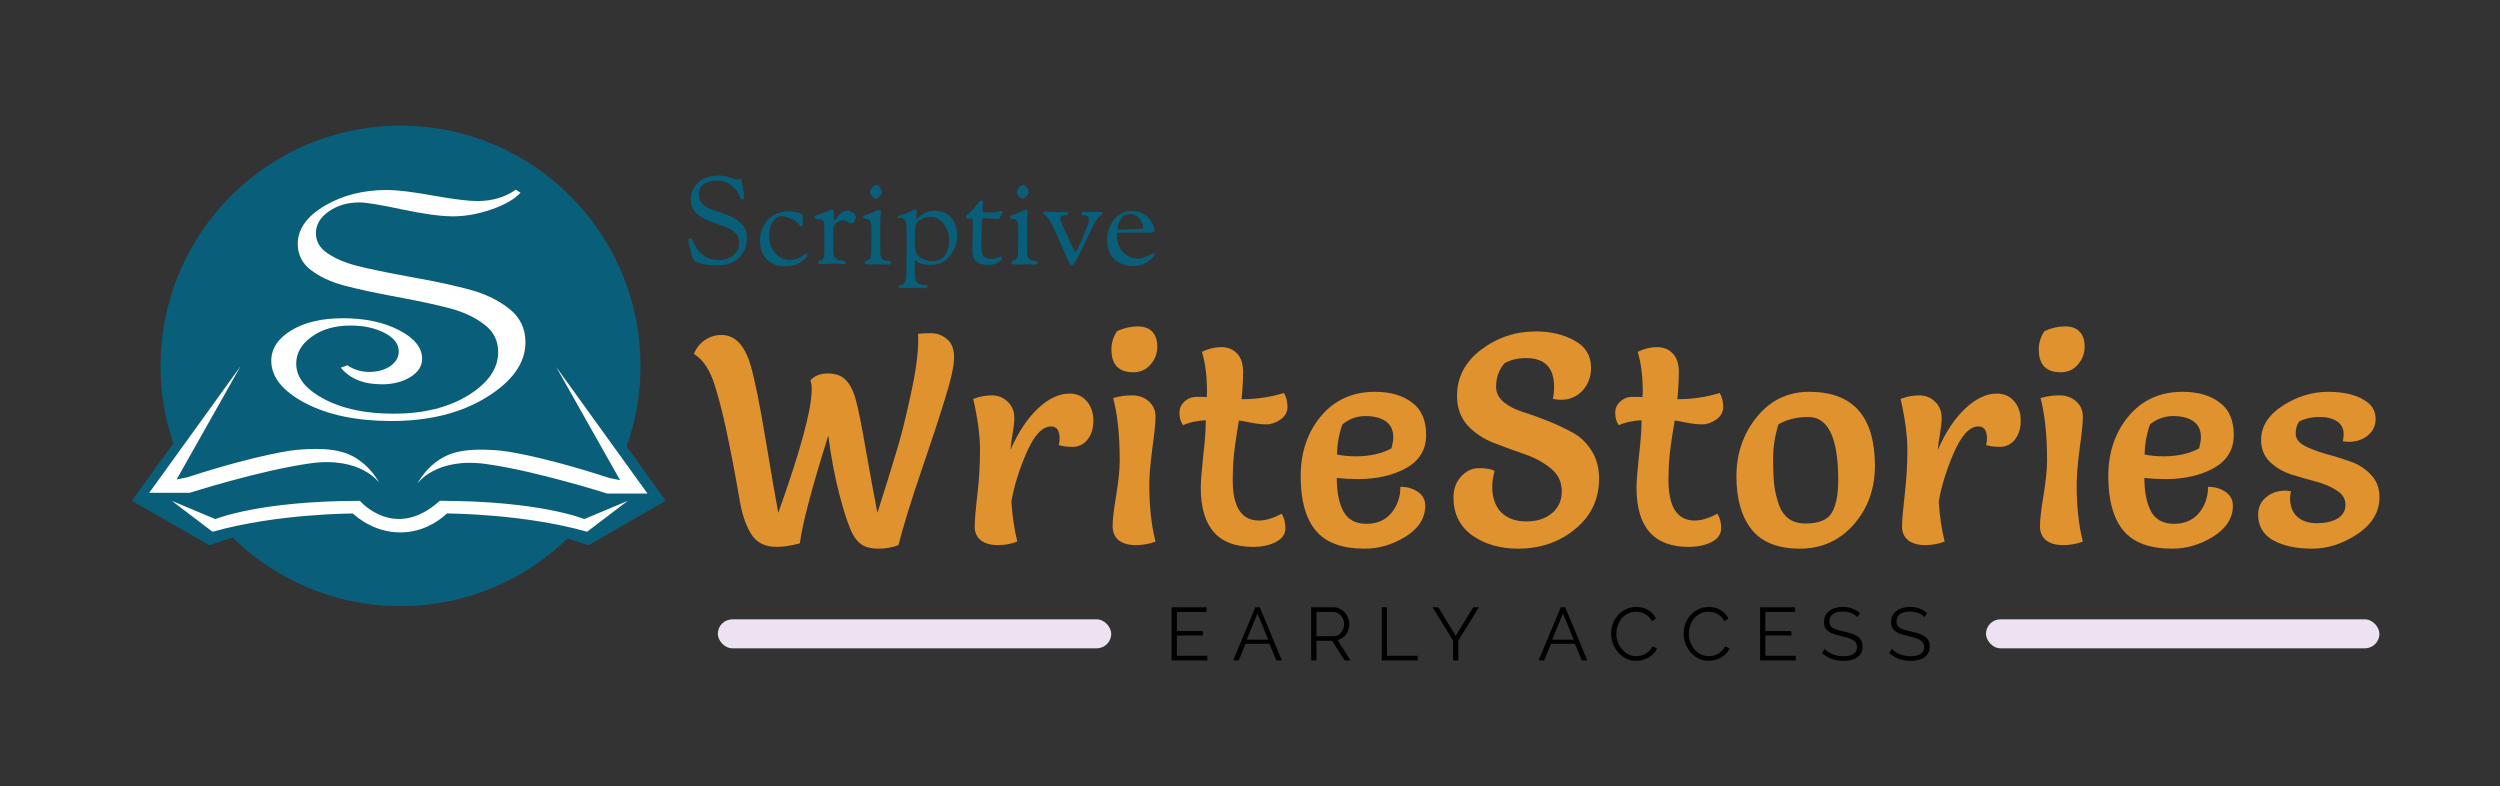 <svg width="4747" height="1493" viewBox="0 0 4747 1493" fill="none" xmlns="http://www.w3.org/2000/svg">
<rect x="0" y="0" width="4747" height="1493" fill="#333333" stroke="none"/>
<path d="M4350.13 932.779C4349 938.024 4348.44 942.332 4348.44 945.704C4348.44 961.064 4352.94 972.865 4361.93 981.107C4371.3 989.349 4383.66 993.47 4399.02 993.47C4414.75 993.47 4427.68 990.66 4437.79 985.041C4448.28 979.046 4453.53 970.243 4453.53 958.629C4453.53 947.015 4447.91 937.837 4436.67 931.094C4425.8 923.976 4412.5 918.356 4396.77 914.235C4381.41 910.114 4365.86 905.619 4350.13 900.748C4334.39 895.503 4320.91 887.449 4309.67 876.585C4298.8 865.72 4293.37 852.046 4293.37 835.562C4293.37 809.713 4307.05 787.984 4334.39 770.376C4361.74 752.769 4390.4 743.965 4420.37 743.965C4453.34 743.965 4478.44 750.708 4495.67 764.195C4505.79 772.062 4510.85 782.552 4510.85 795.664C4510.85 808.402 4505.79 818.891 4495.67 827.133C4485.93 835 4473.94 838.934 4459.71 838.934C4456.71 838.934 4452.96 838.559 4448.47 837.81C4449.59 832.94 4450.16 828.632 4450.16 824.885C4450.16 814.021 4446.03 805.779 4437.79 800.16C4429.55 794.54 4418.31 791.73 4404.08 791.73C4390.21 791.73 4377.48 794.54 4365.86 800.16C4361.37 806.154 4359.12 813.834 4359.12 823.2C4359.12 832.565 4364.55 840.245 4375.42 846.239C4386.28 851.859 4399.39 856.916 4414.75 861.412C4430.49 865.533 4446.22 870.403 4461.96 876.023C4477.69 881.267 4490.99 889.697 4501.85 901.31C4512.72 912.549 4518.15 926.785 4518.15 944.018C4518.15 972.116 4504.1 995.53 4476 1014.26C4448.28 1032.62 4419.62 1041.8 4390.03 1041.8C4360.43 1041.8 4335.89 1036.55 4316.41 1026.06C4297.31 1015.2 4287.75 998.902 4287.75 977.173C4287.75 963.687 4292.62 952.822 4302.36 944.58C4312.48 935.964 4324.65 931.655 4338.89 931.655C4341.89 931.655 4345.63 932.03 4350.13 932.779Z" fill="#DF922D"/>
<path d="M4071.78 907.492C4071.78 934.465 4076.09 955.819 4084.7 971.554C4093.32 986.914 4107.74 994.594 4127.97 994.594C4148.2 994.594 4163.94 987.85 4175.18 974.364C4186.79 960.502 4192.6 943.831 4192.6 924.35C4205.33 924.35 4216.39 927.535 4225.75 933.903C4235.12 940.272 4239.8 949.076 4239.8 960.315C4239.8 983.542 4227.44 1003.02 4202.71 1018.76C4177.99 1034.12 4151.95 1041.8 4124.6 1041.8C4081.89 1041.8 4050.99 1030.37 4031.88 1007.52C4012.77 984.291 4003.22 950.012 4003.22 904.682C4003.22 859.351 4015.96 821.326 4041.43 790.607C4067.28 759.512 4101.56 743.965 4144.27 743.965C4173.49 743.965 4196.91 750.708 4214.51 764.195C4232.5 777.307 4241.49 797.912 4241.49 826.009C4241.49 853.732 4228.75 874.711 4203.27 888.947C4178.17 902.809 4147.45 909.74 4111.11 909.74C4098.38 909.74 4085.27 908.99 4071.78 907.492ZM4072.34 863.098C4083.58 865.346 4095.38 866.469 4107.74 866.469C4134.72 866.469 4157.38 861.412 4175.74 851.297C4177.99 842.306 4179.11 835.188 4179.11 829.943C4179.11 816.831 4174.43 806.903 4165.06 800.16C4155.7 793.416 4142.77 790.045 4126.29 790.045C4110.18 790.045 4095.57 795.289 4082.46 805.779C4075.71 825.26 4072.34 844.366 4072.34 863.098Z" fill="#DF922D"/>
<path d="M3874.6 755.765C3886.59 752.393 3898.58 750.707 3910.57 750.707C3922.93 750.707 3933.42 754.454 3942.04 761.946C3950.65 769.439 3954.96 779.179 3954.96 791.168C3954.96 802.781 3952.9 823.199 3948.78 852.42C3945.03 881.267 3943.16 903.744 3943.16 919.854C3943.16 961.812 3947.09 997.964 3954.96 1028.31C3943.35 1032.81 3930.8 1035.05 3917.31 1035.05C3903.82 1035.05 3893.15 1032.06 3885.28 1026.06C3877.41 1019.69 3873.48 1010.7 3873.48 999.088C3873.48 987.1 3875.73 967.619 3880.22 940.646C3884.72 913.672 3886.97 891.382 3886.97 873.774C3886.97 826.945 3882.84 787.609 3874.6 755.765ZM3881.91 628.765C3895.02 622.77 3907.94 619.773 3920.68 619.773C3933.42 619.773 3942.79 623.145 3948.78 629.889C3955.15 636.257 3958.33 645.81 3958.33 658.548C3958.33 671.285 3954.02 682.524 3945.41 692.265C3937.17 702.005 3926.3 706.875 3912.81 706.875C3885.09 706.875 3871.23 692.452 3871.23 663.605C3871.23 650.868 3874.79 639.254 3881.91 628.765Z" fill="#DF922D"/>
<path d="M3692.51 1028.31C3680.9 1032.81 3668.53 1035.05 3655.42 1035.05C3642.31 1035.05 3631.63 1032.06 3623.39 1026.06C3615.52 1019.69 3611.59 1011.08 3611.59 1000.21C3611.59 988.974 3613.28 968.743 3616.65 939.522C3620.02 910.301 3621.71 882.016 3621.71 854.668C3621.71 826.945 3617.4 794.54 3608.78 757.451C3620.77 752.955 3632.57 750.708 3644.18 750.708C3655.8 750.708 3665.73 754.641 3673.97 762.509C3682.58 770.376 3686.89 780.866 3686.89 793.978C3686.89 800.721 3685.77 810.836 3683.52 824.323C3681.27 837.435 3679.96 847.363 3679.59 854.106C3694.2 820.764 3711.43 794.727 3731.29 775.995C3751.52 756.889 3771.56 747.336 3791.41 747.336C3805.28 747.336 3816.33 752.206 3824.57 761.947C3832.81 771.687 3836.93 784.05 3836.93 799.035C3836.93 813.646 3833.19 825.634 3825.69 835C3818.2 843.991 3808.83 848.487 3797.6 848.487C3786.73 848.487 3777.93 847.363 3771.18 845.115C3772.31 840.619 3772.87 836.498 3772.87 832.752C3772.87 817.392 3767.44 809.712 3756.57 809.712C3740.09 809.712 3724.54 826.383 3709.93 859.726C3695.7 892.693 3686.14 923.6 3681.27 952.447C3683.15 980.544 3686.89 1005.83 3692.51 1028.31Z" fill="#DF922D"/>
<path d="M3417.35 1041.8C3376.14 1041.8 3345.8 1029.81 3326.32 1005.83C3306.84 981.482 3297.1 947.765 3297.1 904.682C3297.1 861.225 3310.02 823.574 3335.87 791.73C3361.72 759.887 3394.88 743.965 3435.34 743.965C3518.51 743.965 3560.09 790.794 3560.09 884.452C3560.09 928.284 3546.6 965.56 3519.63 996.279C3492.66 1026.62 3458.56 1041.8 3417.35 1041.8ZM3376.89 805.779C3370.15 827.508 3366.78 849.236 3366.78 870.965C3366.78 892.694 3367.53 909.552 3369.03 921.54C3370.53 933.529 3373.34 945.517 3377.46 957.505C3386.07 981.856 3402.93 994.032 3428.03 994.032C3453.51 994.032 3470.18 987.288 3478.04 973.802C3486.29 960.315 3490.41 939.523 3490.41 911.425C3490.41 831.629 3471.49 791.73 3433.65 791.73C3411.92 791.73 3393 796.413 3376.89 805.779Z" fill="#DF922D"/>
<path d="M3109.67 668.101C3121.66 662.106 3133.83 659.109 3146.2 659.109C3158.56 659.109 3168.49 663.043 3175.98 670.91C3183.85 678.778 3187.78 690.391 3187.78 705.751C3187.78 721.111 3186.85 738.531 3184.97 758.012C3213.07 758.012 3239.86 754.079 3265.33 746.211C3269.83 753.704 3272.07 762.508 3272.07 772.623C3272.07 782.363 3267.58 790.418 3258.59 796.787C3249.97 802.781 3241.17 805.778 3232.18 805.778C3223.18 805.778 3213.07 804.654 3201.83 802.406C3190.59 800.158 3183.29 798.847 3179.91 798.472C3179.54 801.844 3178.42 808.588 3176.54 818.703C3175.04 828.818 3173.73 837.622 3172.61 845.114C3169.61 865.719 3168.11 887.822 3168.11 911.424C3168.11 962.749 3184.78 988.411 3218.13 988.411C3230.49 988.411 3244.73 984.103 3260.83 975.486C3265.71 982.604 3268.14 991.783 3268.14 1003.02C3268.14 1014.26 3261.96 1023.06 3249.6 1029.43C3237.61 1035.43 3223.18 1038.42 3206.33 1038.42C3140.39 1038.42 3107.42 1000.96 3107.42 926.035C3107.42 915.17 3108.92 895.502 3111.92 867.03C3115.29 838.558 3116.98 815.518 3116.98 797.911C3098.99 799.034 3084.57 802.219 3073.71 807.464C3069.21 800.72 3066.96 793.04 3066.96 784.424C3066.96 775.433 3070.15 768.127 3076.52 762.508C3082.88 756.514 3090.75 753.517 3100.12 753.517C3109.48 753.517 3115.67 753.704 3118.66 754.079C3119.04 751.082 3119.22 747.148 3119.22 742.278C3119.22 714.18 3116.04 689.455 3109.67 668.101Z" fill="#DF922D"/>
<path d="M2948.66 757.452C2950.16 749.96 2950.91 742.28 2950.91 734.412C2950.91 698.073 2933.11 679.903 2897.52 679.903C2881.41 679.903 2867.74 683.275 2856.5 690.019C2846.01 702.381 2840.77 717.179 2840.77 734.412C2840.77 745.651 2845.64 755.392 2855.38 763.634C2865.12 771.501 2877.11 777.682 2891.34 782.178C2905.95 786.674 2921.69 792.293 2938.55 799.036C2955.4 805.78 2970.95 813.085 2985.19 820.952C2999.8 828.445 3011.97 839.871 3021.71 855.231C3031.45 870.217 3036.32 888.012 3036.32 908.616C3036.32 947.953 3021.15 979.984 2990.81 1004.71C2960.84 1029.44 2924.68 1041.8 2882.35 1041.8C2848.26 1041.8 2819.22 1033.37 2795.25 1016.51C2771.65 999.277 2759.85 975.301 2759.85 944.581C2759.85 928.846 2764.53 915.734 2773.89 905.245C2783.63 894.38 2795.06 888.948 2808.17 888.948C2821.66 888.948 2831.59 890.634 2837.96 894.006C2834.96 905.245 2833.46 915.36 2833.46 924.351C2833.46 944.581 2839.08 960.69 2850.32 972.678C2861.93 984.292 2877.85 990.099 2898.08 990.099C2918.32 990.099 2934.61 984.854 2946.97 974.364C2959.34 963.875 2965.52 950.013 2965.52 932.78C2965.52 915.172 2958.59 900.749 2944.73 889.51C2931.24 878.271 2914.76 869.28 2895.28 862.537C2875.79 855.793 2856.31 848.675 2836.83 841.183C2817.35 833.69 2800.68 822.638 2786.82 808.028C2773.33 793.042 2766.59 774.311 2766.59 751.833C2766.59 716.617 2781.76 687.396 2812.11 664.169C2842.83 640.942 2877.48 629.328 2916.07 629.328C2944.54 629.328 2969.08 635.135 2989.68 646.749C3010.66 657.987 3021.15 675.221 3021.15 698.448C3021.15 715.306 3015.72 729.73 3004.86 741.718C2993.99 753.331 2980.32 759.138 2963.83 759.138C2959.34 759.138 2954.28 758.576 2948.66 757.452Z" fill="#DF922D"/>
<path d="M2538.25 907.492C2538.25 934.465 2542.56 955.819 2551.18 971.554C2559.79 986.914 2574.22 994.594 2594.45 994.594C2614.68 994.594 2630.41 987.85 2641.65 974.364C2653.26 960.502 2659.07 943.831 2659.07 924.35C2671.81 924.35 2682.86 927.535 2692.23 933.903C2701.59 940.272 2706.28 949.076 2706.28 960.315C2706.28 983.542 2693.91 1003.02 2669.19 1018.76C2644.46 1034.12 2618.42 1041.8 2591.08 1041.8C2548.37 1041.8 2517.46 1030.37 2498.35 1007.52C2479.25 984.291 2469.7 950.012 2469.7 904.682C2469.7 859.351 2482.43 821.326 2507.91 790.607C2533.76 759.512 2568.04 743.965 2610.74 743.965C2639.97 743.965 2663.38 750.708 2680.99 764.195C2698.97 777.307 2707.96 797.912 2707.96 826.009C2707.96 853.732 2695.22 874.711 2669.75 888.947C2644.65 902.809 2613.93 909.74 2577.59 909.74C2564.85 909.74 2551.74 908.99 2538.25 907.492ZM2538.81 863.098C2550.05 865.346 2561.85 866.469 2574.22 866.469C2601.19 866.469 2623.86 861.412 2642.21 851.297C2644.46 842.306 2645.58 835.188 2645.58 829.943C2645.58 816.831 2640.9 806.903 2631.54 800.16C2622.17 793.416 2609.25 790.045 2592.76 790.045C2576.65 790.045 2562.04 795.289 2548.93 805.779C2542.19 825.26 2538.81 844.366 2538.81 863.098Z" fill="#DF922D"/>
<path d="M2282.27 668.101C2294.26 662.106 2306.43 659.109 2318.8 659.109C2331.16 659.109 2341.09 663.043 2348.58 670.91C2356.45 678.778 2360.38 690.391 2360.38 705.751C2360.38 721.111 2359.44 738.531 2357.57 758.012C2385.67 758.012 2412.45 754.079 2437.93 746.211C2442.42 753.704 2444.67 762.508 2444.67 772.623C2444.67 782.363 2440.18 790.418 2431.18 796.787C2422.57 802.781 2413.76 805.778 2404.77 805.778C2395.78 805.778 2385.67 804.654 2374.43 802.406C2363.19 800.158 2355.88 798.847 2352.51 798.472C2352.14 801.844 2351.01 808.588 2349.14 818.703C2347.64 828.818 2346.33 837.622 2345.21 845.114C2342.21 865.719 2340.71 887.822 2340.71 911.424C2340.71 962.749 2357.38 988.411 2390.72 988.411C2403.09 988.411 2417.32 984.103 2433.43 975.486C2438.3 982.604 2440.74 991.783 2440.74 1003.02C2440.74 1014.26 2434.56 1023.06 2422.19 1029.43C2410.21 1035.43 2395.78 1038.42 2378.92 1038.42C2312.99 1038.42 2280.02 1000.96 2280.02 926.035C2280.02 915.17 2281.52 895.502 2284.52 867.03C2287.89 838.558 2289.57 815.518 2289.57 797.911C2271.59 799.034 2257.17 802.219 2246.3 807.464C2241.81 800.72 2239.56 793.04 2239.56 784.424C2239.56 775.433 2242.74 768.127 2249.11 762.508C2255.48 756.514 2263.35 753.517 2272.72 753.517C2282.08 753.517 2288.26 753.704 2291.26 754.079C2291.63 751.082 2291.82 747.148 2291.82 742.278C2291.82 714.18 2288.64 689.455 2282.27 668.101Z" fill="#DF922D"/>
<path d="M2113.75 755.765C2125.74 752.393 2137.73 750.707 2149.72 750.707C2162.08 750.707 2172.57 754.454 2181.18 761.946C2189.8 769.439 2194.11 779.179 2194.11 791.168C2194.11 802.781 2192.05 823.199 2187.93 852.42C2184.18 881.267 2182.31 903.744 2182.31 919.854C2182.31 961.812 2186.24 997.964 2194.11 1028.31C2182.5 1032.81 2169.95 1035.05 2156.46 1035.05C2142.97 1035.05 2132.29 1032.06 2124.43 1026.06C2116.56 1019.69 2112.63 1010.7 2112.63 999.088C2112.63 987.1 2114.87 967.619 2119.37 940.646C2123.87 913.672 2126.11 891.382 2126.11 873.774C2126.11 826.945 2121.99 787.609 2113.75 755.765ZM2121.06 628.765C2134.17 622.77 2147.09 619.773 2159.83 619.773C2172.57 619.773 2181.93 623.145 2187.93 629.889C2194.3 636.257 2197.48 645.81 2197.48 658.548C2197.48 671.285 2193.17 682.524 2184.56 692.265C2176.31 702.005 2165.45 706.875 2151.96 706.875C2124.24 706.875 2110.38 692.452 2110.38 663.605C2110.38 650.868 2113.94 639.254 2121.06 628.765Z" fill="#DF922D"/>
<path d="M1931.66 1028.31C1920.05 1032.81 1907.69 1035.05 1894.57 1035.05C1881.46 1035.05 1870.78 1032.06 1862.54 1026.06C1854.68 1019.69 1850.74 1011.08 1850.74 1000.21C1850.74 988.974 1852.43 968.743 1855.8 939.522C1859.17 910.301 1860.86 882.016 1860.86 854.668C1860.86 826.945 1856.55 794.54 1847.93 757.451C1859.92 752.955 1871.72 750.708 1883.33 750.708C1894.95 750.708 1904.88 754.641 1913.12 762.509C1921.73 770.376 1926.04 780.866 1926.04 793.978C1926.04 800.721 1924.92 810.836 1922.67 824.323C1920.42 837.435 1919.11 847.363 1918.74 854.106C1933.35 820.764 1950.58 794.727 1970.44 775.995C1990.67 756.889 2010.71 747.336 2030.56 747.336C2044.43 747.336 2055.48 752.206 2063.72 761.947C2071.96 771.687 2076.08 784.05 2076.08 799.035C2076.08 813.646 2072.34 825.634 2064.84 835C2057.35 843.991 2047.99 848.487 2036.75 848.487C2025.88 848.487 2017.08 847.363 2010.33 845.115C2011.46 840.619 2012.02 836.498 2012.02 832.752C2012.02 817.392 2006.59 809.712 1995.72 809.712C1979.24 809.712 1963.69 826.383 1949.08 859.726C1934.85 892.693 1925.29 923.6 1920.42 952.447C1922.3 980.544 1926.04 1005.83 1931.66 1028.31Z" fill="#DF922D"/>
<path d="M1705.94 1035.05C1694.33 1039.55 1681.78 1041.8 1668.29 1041.8C1654.81 1041.8 1644.32 1039.36 1636.82 1034.49C1629.33 1029.62 1623.15 1022.32 1618.28 1012.58C1611.16 998.34 1603.11 974.176 1594.12 940.085C1585.12 905.619 1578.01 867.968 1572.76 827.133C1541.29 927.16 1523.31 995.343 1518.81 1031.68C1502.33 1036.18 1487.53 1038.43 1474.42 1038.43C1453.07 1038.43 1437.33 1030.75 1427.22 1015.39C1417.1 999.651 1409.8 979.234 1405.3 954.133C1405.3 953.384 1402.49 937.65 1396.87 906.93C1391.25 876.21 1387.13 854.856 1384.51 842.868C1375.89 799.036 1366.9 762.322 1357.54 732.726C1348.54 703.13 1335.24 682.9 1317.64 672.036C1322.13 660.797 1329.06 651.993 1338.43 645.624C1347.79 639.255 1358.28 636.071 1369.9 636.071C1395.75 636.071 1414.29 655.552 1425.53 694.514C1433.4 721.862 1442.76 768.316 1453.63 833.877C1464.49 899.063 1472.55 945.704 1477.79 973.802C1520.13 855.418 1541.29 777.12 1541.29 738.907C1541.29 731.04 1540.36 725.608 1538.48 722.611C1546.35 713.62 1557.4 709.124 1571.64 709.124C1586.25 709.124 1597.49 713.058 1605.35 720.925C1613.6 728.792 1620.15 741.53 1625.02 759.138C1629.89 776.371 1636.64 810.275 1645.25 860.85C1654.24 911.425 1661.17 949.076 1666.04 973.802C1681.03 926.598 1692.83 888.573 1701.45 859.726C1710.44 830.88 1719.62 794.54 1728.98 750.708C1738.72 706.876 1743.59 671.474 1743.59 644.5C1743.59 639.63 1743.41 636.071 1743.03 633.823C1747.9 633.074 1756.14 632.699 1767.76 632.699C1779.37 632.699 1789.49 636.446 1798.1 643.938C1807.09 651.056 1811.59 662.67 1811.59 678.779C1811.59 694.888 1805.59 721.862 1793.61 759.699C1781.99 797.537 1766.82 843.617 1748.09 897.939C1729.73 951.886 1715.68 997.591 1705.94 1035.05Z" fill="#DF922D"/>
<path d="M329.126 841.711L250.555 950.935C299.524 979.054 348.504 1007.17 397.473 1035.29C422.012 1027.18 446.562 1019.06 471.101 1010.95L329.126 841.711Z" fill="#095F7A"/>
<path d="M1185.51 841.711L1264.08 950.935C1215.11 979.054 1166.13 1007.17 1117.16 1035.29C1092.62 1027.18 1068.07 1019.06 1043.53 1010.95L1185.51 841.711Z" fill="#095F7A"/>
<path d="M760.575 1150.92C1012.2 1150.92 1216.19 946.673 1216.19 694.726C1216.19 442.779 1012.2 238.535 760.575 238.535C508.945 238.535 304.959 442.779 304.959 694.726C304.959 946.673 508.945 1150.92 760.575 1150.92Z" fill="#095F7A"/>
<path d="M988.334 365.947C976.828 378.421 958.424 389.007 933.12 397.713C907.807 406.42 883.496 410.774 860.167 410.774C836.839 410.774 804.785 406.371 763.052 397.554C721.647 388.738 694.854 384.335 682.704 384.335C660.031 384.335 640.554 390.03 624.284 401.431C608.013 412.831 599.883 426.588 599.883 442.719C599.883 458.851 607.358 471.265 622.318 481.264C637.268 491.263 655.831 499.116 678.018 504.811C700.205 510.506 734.79 517.653 781.794 526.25C828.788 534.629 866.58 542.849 895.18 550.91C923.769 558.971 948.001 571.018 967.894 587.03C987.778 603.052 997.715 624.064 997.715 650.076C997.715 688.989 973.314 723.598 924.514 753.913C875.713 784.228 815.327 799.386 743.347 799.386C677.611 799.386 623.142 788.095 579.93 765.522C536.708 742.95 515.107 716.074 515.107 684.904C515.107 661.904 527.754 642.711 553.068 627.344C578.372 611.978 611.071 604.285 651.166 604.285C693.226 604.285 728.804 611.869 757.89 627.016C786.976 642.174 801.519 660.184 801.519 681.037C801.519 695.231 794.044 706.89 779.094 716.024C764.134 725.168 746.147 729.73 725.111 729.73C690.278 729.73 664.309 719.195 647.225 698.123L659.544 693.611C672.032 701.999 685.831 706.184 700.949 706.184C717.051 706.184 730.442 702.477 741.124 695.062C751.795 687.647 757.146 678.344 757.146 667.162C757.146 653.187 748.192 641.528 730.283 632.175C712.365 622.822 690.764 618.15 665.461 618.15C635.878 618.15 611.309 625.247 591.763 639.431C572.207 653.624 562.429 670.611 562.429 690.38C562.429 716.392 579.93 738.755 614.933 757.462C649.935 776.168 694.05 785.521 747.288 785.521C804.14 785.521 851.461 773.852 889.263 750.504C927.055 727.166 945.956 699.783 945.956 668.374C945.956 646.855 937.17 629.432 919.6 616.093C902.019 602.754 881.004 592.755 856.534 586.086C832.064 579.416 797.965 572.021 754.237 563.901C710.499 555.79 676.39 548.395 651.91 541.726C627.421 535.067 606.882 525.386 590.294 512.703C573.696 500.02 565.397 483.471 565.397 463.035C565.397 435.086 582.323 411.062 616.173 390.955C650.014 370.857 689.295 360.798 733.986 360.798C754.694 360.798 784.266 364.347 822.723 371.444C861.497 378.332 889.432 381.761 906.526 381.761C934.46 381.761 958.781 374.565 979.489 360.152L988.364 365.957L988.334 365.947Z" fill="white"/>
<path d="M456.607 695.594L283.393 935.731H360.247C360.247 935.731 493.913 893.041 589.847 879.702C685.78 866.363 720.425 917.054 720.425 917.054C712.96 903.885 699.996 885.457 678.454 871.363C658.243 858.133 629.584 848.124 561.873 854.356C561.873 854.356 497.099 860.31 355.353 906.389C355.353 906.389 348.493 907.761 335.37 910.395C375.782 838.801 416.205 767.207 456.617 695.604L456.607 695.594Z" fill="white"/>
<path d="M1192.04 950.953L1114.76 1009.66C995.546 975.921 856.182 974.997 848.598 974.967C839.276 983.823 812.454 1006.58 771.515 1010.42C714.981 1015.73 676.237 980.781 670.072 975.026C670.072 975.026 526.171 975.026 403.594 1009.72L326.312 951.013L408.924 985.701C408.924 985.701 491.536 951.013 683.394 951.013C683.394 951.013 749.348 1028.39 834.948 951.013C835.097 951.251 835.256 951.49 835.395 951.718L834.978 950.953C1026.84 950.953 1109.45 985.642 1109.45 985.642L1192.06 950.953H1192.04Z" fill="white"/>
<path d="M1056.19 696.93L1229.4 937.067H1152.55C1152.55 937.067 1018.88 894.377 922.948 881.038C827.014 867.699 792.369 918.39 792.369 918.39C799.834 905.221 812.799 886.793 834.34 872.699C854.551 859.469 883.21 849.46 950.922 855.692C950.922 855.692 1015.7 861.646 1157.44 907.725C1157.44 907.725 1164.3 909.097 1177.42 911.731C1137.01 840.137 1096.59 768.543 1056.18 696.94L1056.19 696.93Z" fill="white"/>
<path d="M2151.44 505.26C2137.82 505.26 2126.22 501.083 2116.63 492.729C2107.19 484.375 2102.47 472.308 2102.47 456.528C2102.47 440.593 2106.81 427.288 2115.47 416.614C2124.29 405.939 2135.66 400.602 2149.58 400.602C2156.08 400.602 2161.96 401.762 2167.22 404.082C2172.63 406.403 2176.81 409.265 2179.75 412.669C2182.69 415.917 2185.16 419.398 2187.18 423.111C2190.58 429.454 2192.28 434.25 2192.28 437.499C2192.28 440.283 2189.11 441.676 2182.77 441.676H2123.13C2121.89 441.676 2121.12 441.831 2120.81 442.14C2120.65 442.295 2120.58 442.991 2120.58 444.228C2120.58 458.771 2124.44 470.219 2132.18 478.573C2140.07 486.927 2149.27 491.104 2159.79 491.104C2166.29 491.104 2172.87 489.402 2179.52 485.999C2186.32 482.441 2189.88 480.662 2190.19 480.662C2191.74 480.662 2192.51 481.358 2192.51 482.75C2192.51 484.607 2190.81 487.159 2187.41 490.408C2184 493.502 2180.76 496.055 2177.66 498.066C2170.24 502.862 2161.49 505.26 2151.44 505.26ZM2124.98 436.106L2165.83 434.714C2167.99 434.714 2169.31 434.559 2169.77 434.25C2170.39 433.786 2170.7 433.012 2170.7 431.929C2170.7 427.288 2168.53 421.874 2164.2 415.685C2159.87 409.497 2153.84 406.403 2146.1 406.403C2138.37 406.403 2132.41 409.497 2128.23 415.685C2124.06 421.719 2121.97 427.443 2121.97 432.858C2121.97 435.024 2122.97 436.106 2124.98 436.106Z" fill="#095F7A"/>
<path d="M2076.22 402.458L2086.89 402.226C2089.52 402.226 2091.23 402.458 2092 402.922C2092.93 403.386 2093.39 404.16 2093.39 405.243C2093.39 406.326 2093.01 407.099 2092.23 407.563C2088.52 409.729 2085.89 411.895 2084.34 414.061C2080.47 419.321 2074.9 429.686 2067.63 445.157C2060.36 460.627 2053.71 474.319 2047.68 486.231C2041.64 498.143 2037.47 504.099 2035.15 504.099C2033.6 504.099 2032.36 503.248 2031.43 501.547C2030.5 500 2027.41 493.193 2022.15 481.126C2017.05 469.059 2011.79 456.992 2006.37 444.925C2000.96 432.857 1996.62 424.271 1993.38 419.166C1990.13 413.906 1987.65 410.735 1985.95 409.652C1984.4 408.569 1983.16 407.718 1982.24 407.099C1981.46 406.326 1981.08 405.397 1981.08 404.314C1981.08 402.613 1982.55 401.762 1985.49 401.762L2001.96 402.69L2015.42 402.922L2024.47 402.226C2027.26 402.226 2028.65 403.077 2028.65 404.778C2028.65 407.408 2026.79 408.723 2023.08 408.723C2016.58 408.723 2013.33 410.889 2013.33 415.221C2013.33 417.696 2014.57 421.641 2017.05 427.056C2019.52 432.316 2021.76 437.112 2023.77 441.444C2025.79 445.621 2027.41 449.179 2028.65 452.118C2030.04 454.903 2031.82 458.848 2033.99 463.953C2038.16 473.854 2040.79 478.805 2041.88 478.805C2043.42 478.805 2048.14 469.445 2056.03 450.726C2063.92 432.007 2067.87 421.023 2067.87 417.774C2067.87 414.37 2067.09 412.05 2065.55 410.812C2064.15 409.42 2062.53 408.801 2060.67 408.956C2055.88 409.574 2053.48 408.337 2053.48 405.243C2053.48 403.231 2055.88 402.226 2060.67 402.226L2076.22 402.458Z" fill="#095F7A"/>
<path d="M1946.2 501.778L1929.72 502.242C1923.53 502.242 1920.44 501.236 1920.44 499.225C1920.44 497.059 1921.6 495.589 1923.92 494.816C1924.07 494.816 1924.38 494.738 1924.85 494.584C1928.41 493.346 1930.73 491.49 1931.81 489.014C1932.89 486.539 1933.43 474.549 1933.43 453.045V432.624C1933.43 428.138 1932.89 424.58 1931.81 421.95C1930.73 419.32 1929.72 417.695 1928.79 417.076C1927.86 416.458 1926.24 415.993 1923.92 415.684C1921.75 415.22 1920.13 414.833 1919.05 414.524C1918.12 414.06 1917.65 413.441 1917.65 412.667C1917.65 411.739 1917.81 411.043 1918.12 410.579C1918.58 410.115 1919.36 409.651 1920.44 409.186C1921.68 408.568 1922.91 408.026 1924.15 407.562C1928.48 406.324 1932.04 405.087 1934.83 403.849C1937.61 402.611 1939.7 401.683 1941.09 401.064C1942.64 400.446 1943.64 399.981 1944.11 399.672C1945.19 399.208 1946.51 398.976 1948.05 398.976C1950.37 398.976 1951.53 400.446 1951.53 403.385L1950.14 414.524V478.108C1950.14 482.749 1950.84 486.384 1952.23 489.014C1953.78 491.644 1955.33 493.269 1956.87 493.888C1958.57 494.506 1960.51 494.893 1962.67 495.048C1964.84 495.203 1966.23 495.28 1966.85 495.28C1969.02 495.589 1970.1 496.672 1970.1 498.529C1970.1 501.159 1968.78 502.474 1966.15 502.474L1962.67 502.242L1946.2 501.778ZM1942.25 377.162C1939.16 377.162 1936.45 375.538 1934.13 372.289C1931.96 369.04 1930.88 366.41 1930.88 364.399C1930.88 362.233 1932.2 359.526 1934.83 356.277C1937.61 352.874 1940.16 351.172 1942.48 351.172C1944.96 351.172 1947.36 352.796 1949.68 356.045C1952 359.139 1953.16 361.924 1953.16 364.399C1953.16 366.874 1951.69 369.659 1948.75 372.753C1945.81 375.693 1943.64 377.162 1942.25 377.162Z" fill="#095F7A"/>
<path d="M1842.28 414.756L1837.87 414.988C1835.24 414.988 1833.93 413.905 1833.93 411.74C1833.93 410.193 1834.63 408.878 1836.02 407.795C1841.9 403.927 1847.78 398.126 1853.65 390.39C1856.13 386.832 1858.06 384.279 1859.46 382.732C1861 381.031 1862.55 380.18 1864.1 380.18C1865.64 380.18 1866.42 381.959 1866.42 385.517C1866.42 385.517 1866.11 389.926 1865.49 398.744C1865.49 400.91 1865.88 402.225 1866.65 402.689C1867.58 403.153 1870.36 403.385 1875 403.385H1883.13C1890.09 403.385 1894.34 402.999 1895.89 402.225C1898.67 400.833 1900.38 400.137 1900.99 400.137C1902.54 400.137 1903.32 400.988 1903.32 402.689C1903.32 403.927 1902.31 406.402 1900.3 410.115C1898.29 413.673 1896.82 415.453 1895.89 415.453C1888.93 415.453 1884.05 415.298 1881.27 414.988C1878.48 414.679 1876.63 414.524 1875.7 414.524C1874.77 414.37 1873.92 414.292 1873.15 414.292C1872.53 414.138 1872.06 414.06 1871.76 414.06L1871.29 413.828C1868.35 413.828 1866.42 414.292 1865.49 415.22C1864.72 416.149 1864.33 418.237 1864.33 421.486L1863.4 464.649C1863.4 474.705 1864.64 481.744 1867.11 485.766C1869.74 489.634 1875.16 491.568 1883.36 491.568C1886.61 491.568 1890.17 490.871 1894.03 489.479C1898.06 487.932 1900.22 487.158 1900.53 487.158C1902.08 487.158 1902.85 488.164 1902.85 490.175C1902.85 492.186 1900.14 494.894 1894.73 498.297C1889.47 501.546 1883.74 503.17 1877.56 503.17C1856.67 503.17 1846.23 494.12 1846.23 476.02V472.539L1847.16 418.469C1847.16 416.922 1846.85 415.917 1846.23 415.453C1845.61 414.988 1844.29 414.756 1842.28 414.756Z" fill="#095F7A"/>
<path d="M1720.96 515.239L1721.66 451.191V446.086C1721.66 433.246 1721.04 424.737 1719.8 420.56C1718.72 416.228 1715.7 414.062 1710.75 414.062C1708.12 414.062 1706.5 413.907 1705.88 413.598C1705.26 413.134 1704.95 412.515 1704.95 411.741C1704.95 410.813 1705.57 410.117 1706.81 409.653C1708.2 409.189 1710.91 408.338 1714.93 407.1C1718.95 405.863 1723.59 404.006 1728.85 401.531C1734.11 398.901 1736.97 397.586 1737.44 397.586C1739.45 397.586 1740.45 398.592 1740.45 400.603L1739.53 414.294C1739.53 415.532 1739.68 416.151 1739.99 416.151C1740.3 416.151 1741 415.609 1742.08 414.526C1743.32 413.443 1744.86 412.128 1746.72 410.581C1748.58 408.879 1750.82 407.255 1753.45 405.708C1759.48 401.995 1766.68 400.139 1775.03 400.139C1788.8 400.139 1799.32 404.702 1806.59 413.83C1813.86 422.803 1817.5 434.174 1817.5 447.943C1817.5 461.557 1812.93 474.165 1803.81 485.768C1794.83 497.216 1782.77 502.94 1767.6 502.94C1760.49 502.94 1754.69 502.244 1750.2 500.852C1745.87 499.305 1742.85 497.835 1741.15 496.443C1739.45 494.896 1738.29 494.122 1737.67 494.122C1737.21 494.122 1736.97 494.741 1736.97 495.979V524.522C1736.97 527.461 1738.29 531.097 1740.92 535.428C1742.62 538.213 1745.17 539.838 1748.58 540.302C1752.13 540.766 1755.07 541.075 1757.39 541.23C1759.87 541.385 1761.11 542.39 1761.11 544.247C1761.11 546.258 1758.48 547.263 1753.22 547.263C1752.29 547.263 1749.81 547.109 1745.79 546.799C1741.77 546.49 1736.2 546.335 1729.08 546.335L1714.46 547.031C1711.06 547.031 1708.89 546.877 1707.97 546.567C1707.04 546.258 1706.57 545.484 1706.57 544.247C1706.57 543.164 1707.27 542.313 1708.66 541.694C1710.21 541.075 1711.91 540.534 1713.77 540.07C1715.62 539.605 1717.25 537.672 1718.64 534.268C1720.19 531.019 1720.96 526.223 1720.96 519.881V515.239ZM1736.97 456.297L1737.21 467.9C1737.21 473.314 1738.37 477.955 1740.69 481.823C1743.01 485.691 1746.02 488.63 1749.74 490.641C1756.54 494.199 1763.74 495.979 1771.32 495.979C1781.37 495.979 1789.03 492.343 1794.29 485.072C1799.71 477.646 1802.41 468.209 1802.41 456.761C1802.41 445.313 1799.09 434.947 1792.44 425.665C1785.94 416.383 1777.12 411.741 1765.98 411.741C1758.09 411.741 1751.05 414.217 1744.86 419.167C1741.61 421.643 1739.45 425.046 1738.37 429.378C1737.44 433.555 1736.97 442.528 1736.97 456.297Z" fill="#095F7A"/>
<path d="M1667.52 501.778L1651.04 502.242C1644.86 502.242 1641.76 501.236 1641.76 499.225C1641.76 497.059 1642.92 495.589 1645.24 494.816C1645.4 494.816 1645.71 494.738 1646.17 494.584C1649.73 493.346 1652.05 491.49 1653.13 489.014C1654.22 486.539 1654.76 474.549 1654.76 453.045V432.624C1654.76 428.138 1654.22 424.58 1653.13 421.95C1652.05 419.32 1651.04 417.695 1650.12 417.076C1649.19 416.458 1647.56 415.993 1645.24 415.684C1643.08 415.22 1641.45 414.833 1640.37 414.524C1639.44 414.06 1638.98 413.441 1638.98 412.667C1638.98 411.739 1639.13 411.043 1639.44 410.579C1639.9 410.115 1640.68 409.651 1641.76 409.186C1643 408.568 1644.24 408.026 1645.47 407.562C1649.81 406.324 1653.36 405.087 1656.15 403.849C1658.93 402.611 1661.02 401.683 1662.41 401.064C1663.96 400.446 1664.97 399.981 1665.43 399.672C1666.51 399.208 1667.83 398.976 1669.38 398.976C1671.7 398.976 1672.86 400.446 1672.86 403.385L1671.46 414.524V478.108C1671.46 482.749 1672.16 486.384 1673.55 489.014C1675.1 491.644 1676.65 493.269 1678.19 493.888C1679.9 494.506 1681.83 494.893 1684 495.048C1686.16 495.203 1687.55 495.28 1688.17 495.28C1690.34 495.589 1691.42 496.672 1691.42 498.529C1691.42 501.159 1690.11 502.474 1687.48 502.474L1684 502.242L1667.52 501.778ZM1663.57 377.162C1660.48 377.162 1657.77 375.538 1655.45 372.289C1653.29 369.04 1652.2 366.41 1652.2 364.399C1652.2 362.233 1653.52 359.526 1656.15 356.277C1658.93 352.874 1661.49 351.172 1663.81 351.172C1666.28 351.172 1668.68 352.796 1671 356.045C1673.32 359.139 1674.48 361.924 1674.48 364.399C1674.48 366.874 1673.01 369.659 1670.07 372.753C1667.13 375.693 1664.97 377.162 1663.57 377.162Z" fill="#095F7A"/>
<path d="M1553.35 416.613L1550.79 416.381C1547.85 416.381 1546.38 415.143 1546.38 412.668C1546.38 410.966 1547.39 409.729 1549.4 408.955C1551.57 408.027 1555.44 406.712 1561 405.01C1566.73 403.154 1571.21 401.529 1574.46 400.137C1577.71 398.59 1579.65 397.816 1580.27 397.816C1582.28 397.816 1583.28 399.363 1583.28 402.458L1583.05 408.723C1583.05 414.293 1583.2 417.387 1583.51 418.005C1583.98 418.47 1584.36 418.702 1584.67 418.702C1585.14 418.702 1586.38 417.155 1588.39 414.06C1590.4 410.966 1593.26 407.872 1596.97 404.778C1600.69 401.529 1604.32 399.905 1607.88 399.905C1611.59 399.905 1615.38 401.22 1619.25 403.85C1623.12 406.325 1625.05 408.878 1625.05 411.508C1625.05 413.983 1624.43 416.304 1623.2 418.47C1621.03 422.183 1619.02 424.039 1617.16 424.039C1615.92 424.039 1613.68 423.111 1610.43 421.254C1607.34 419.398 1603.7 418.47 1599.53 418.47C1595.35 418.47 1591.4 420.171 1587.69 423.575C1584.13 426.978 1582.35 430.072 1582.35 432.857V456.991L1582.59 477.18L1582.82 481.357C1582.82 484.606 1583.9 487.391 1586.07 489.711C1588.23 492.032 1590.24 493.347 1592.1 493.656C1594.11 493.966 1595.81 494.198 1597.21 494.353C1598.6 494.507 1599.68 494.662 1600.45 494.817C1601.23 494.817 1602.08 494.971 1603.01 495.281C1604.71 495.59 1605.56 496.75 1605.56 498.762C1605.56 500.618 1604.63 501.546 1602.77 501.546L1583.05 500.386L1558.92 501.546C1556.13 501.546 1554.58 501.237 1554.27 500.618C1553.97 499.999 1553.81 499.38 1553.81 498.762C1553.81 496.75 1554.82 495.436 1556.83 494.817C1560.85 493.888 1563.25 491.955 1564.02 489.015C1564.95 485.921 1565.41 479.423 1565.41 469.522L1565.18 432.161L1564.95 425.199C1564.95 423.498 1564.72 422.105 1564.25 421.022C1563.02 418.083 1559.38 416.613 1553.35 416.613Z" fill="#095F7A"/>
<path d="M1491.12 505.723C1476.58 505.723 1464.9 501.314 1456.08 492.496C1447.42 483.677 1443.09 471.765 1443.09 456.759C1443.09 441.598 1448.04 428.602 1457.94 417.773C1467.99 406.789 1480.99 401.297 1496.92 401.297C1502.34 401.297 1508.14 402.07 1514.33 403.617C1520.67 405.165 1523.92 406.944 1524.07 408.955C1524.38 412.668 1524.54 417.154 1524.54 422.414C1524.54 427.519 1523.69 430.072 1521.99 430.072C1520.44 430.072 1519.05 429.066 1517.81 427.055C1515.18 422.569 1510.15 418.701 1502.72 415.452C1495.45 412.049 1489.03 410.347 1483.46 410.347C1480.37 410.347 1477.35 411.507 1474.41 413.828C1471.47 416.149 1469.08 418.701 1467.22 421.486C1462.73 427.984 1460.49 437.189 1460.49 449.101C1460.49 461.013 1464.28 471.456 1471.86 480.429C1479.6 489.247 1489.03 493.656 1500.17 493.656C1505.59 493.656 1510.61 492.65 1515.26 490.639C1519.9 488.628 1523.46 486.617 1525.93 484.606C1528.56 482.595 1530.19 481.589 1530.8 481.589C1532.51 481.589 1533.36 482.362 1533.36 483.91C1533.36 485.457 1531.73 487.855 1528.48 491.103C1525.23 494.197 1522.06 496.673 1518.97 498.529C1511.39 503.325 1502.11 505.723 1491.12 505.723Z" fill="#095F7A"/>
<path d="M1399.06 340.963L1404.4 339.106C1406.41 339.106 1407.57 339.725 1407.88 340.963C1411.13 359.682 1412.75 370.743 1412.75 374.147C1412.75 377.396 1411.67 379.02 1409.51 379.02C1408.11 379.02 1406.72 377.396 1405.33 374.147C1404.09 370.743 1402.54 367.649 1400.69 364.865C1398.99 362.08 1397.75 360.301 1396.97 359.527C1396.2 358.754 1394.19 356.897 1390.94 353.958C1382.59 346.532 1373 342.819 1362.17 342.819C1351.49 342.819 1342.9 345.14 1336.41 349.781C1329.91 354.422 1326.66 360.455 1326.66 367.881C1326.66 375.307 1328.52 381.263 1332.23 385.75C1336.1 390.236 1341.2 393.717 1347.55 396.192C1353.89 398.668 1360.54 400.988 1367.5 403.154C1386.22 409.033 1400.07 416.691 1409.04 426.128C1415.23 432.78 1418.32 441.057 1418.32 450.958C1418.32 467.202 1413.14 480.12 1402.78 489.712C1392.41 499.149 1379.57 503.867 1364.25 503.867C1353.58 503.867 1344.99 503.249 1338.5 502.011C1332 500.928 1325.35 498.607 1318.54 495.049C1316.53 493.812 1314.13 487.778 1311.35 476.949C1308.56 466.119 1307.17 459.39 1307.17 456.76C1307.17 453.975 1308.17 452.583 1310.18 452.583C1312.35 452.583 1313.67 453.356 1314.13 454.903C1319.85 468.672 1326.58 478.418 1334.32 484.142C1342.67 490.485 1352.73 493.657 1364.49 493.657C1376.4 493.657 1385.84 490.64 1392.8 484.607C1399.91 478.418 1403.47 470.374 1403.47 460.473C1403.47 453.201 1401.07 447.168 1396.28 442.372C1391.48 437.421 1385.99 433.863 1379.8 431.697C1356.75 423.962 1341.13 417.696 1332.93 412.901C1318.85 404.547 1311.81 393.33 1311.81 379.252C1311.81 365.174 1316.76 354.035 1326.66 345.836C1336.72 337.482 1349.71 333.305 1365.65 333.305C1371.53 333.305 1378.49 334.62 1386.53 337.25C1394.73 339.725 1398.91 340.963 1399.06 340.963Z" fill="#095F7A"/>
<rect x="1363" y="1176" width="747" height="55" rx="27.5" fill="#EDE2F1"/>
<rect x="3771" y="1176" width="747" height="55" rx="27.5" fill="#EDE2F1"/>
<path d="M3654.29 1172.02C3651.45 1168.8 3647.66 1166.19 3642.92 1164.2C3638.19 1162.21 3632.79 1161.22 3626.73 1161.22C3617.82 1161.22 3611.33 1162.92 3607.26 1166.33C3603.19 1169.65 3601.15 1174.2 3601.15 1179.97C3601.15 1183.01 3601.67 1185.52 3602.72 1187.5C3603.85 1189.4 3605.56 1191.06 3607.83 1192.48C3610.1 1193.9 3612.99 1195.13 3616.5 1196.17C3620.1 1197.21 3624.31 1198.26 3629.14 1199.3C3634.54 1200.43 3639.37 1201.71 3643.63 1203.13C3647.99 1204.55 3651.69 1206.35 3654.72 1208.53C3657.75 1210.62 3660.07 1213.17 3661.68 1216.2C3663.29 1219.24 3664.09 1223.02 3664.09 1227.57C3664.09 1232.21 3663.19 1236.24 3661.4 1239.65C3659.6 1243.06 3657.09 1245.9 3653.86 1248.17C3650.64 1250.45 3646.81 1252.15 3642.36 1253.29C3637.9 1254.33 3633.03 1254.85 3627.72 1254.85C3612.09 1254.85 3598.6 1249.97 3587.23 1240.22L3592.2 1232.12C3594 1234.01 3596.13 1235.81 3598.59 1237.52C3601.15 1239.22 3603.95 1240.74 3606.98 1242.06C3610.1 1243.29 3613.42 1244.29 3616.92 1245.05C3620.43 1245.71 3624.12 1246.04 3628.01 1246.04C3636.06 1246.04 3642.31 1244.62 3646.76 1241.78C3651.31 1238.84 3653.58 1234.44 3653.58 1228.57C3653.58 1225.44 3652.92 1222.84 3651.59 1220.75C3650.36 1218.57 3648.47 1216.73 3645.91 1215.21C3643.35 1213.6 3640.18 1212.23 3636.39 1211.09C3632.6 1209.95 3628.2 1208.82 3623.18 1207.68C3617.87 1206.45 3613.23 1205.17 3609.25 1203.84C3605.27 1202.52 3601.91 1200.86 3599.16 1198.87C3596.42 1196.88 3594.33 1194.51 3592.91 1191.77C3591.59 1188.93 3590.92 1185.47 3590.92 1181.39C3590.92 1176.75 3591.78 1172.63 3593.48 1169.03C3595.28 1165.34 3597.79 1162.31 3601.01 1159.94C3604.23 1157.48 3608.02 1155.63 3612.38 1154.4C3616.73 1153.07 3621.56 1152.41 3626.87 1152.41C3633.59 1152.41 3639.56 1153.45 3644.77 1155.54C3650.08 1157.53 3654.86 1160.37 3659.12 1164.06L3654.29 1172.02Z" fill="black"/>
<path d="M3526.78 1172.02C3523.94 1168.8 3520.15 1166.19 3515.42 1164.2C3510.68 1162.21 3505.28 1161.22 3499.22 1161.22C3490.32 1161.22 3483.83 1162.92 3479.75 1166.33C3475.68 1169.65 3473.64 1174.2 3473.64 1179.97C3473.64 1183.01 3474.17 1185.52 3475.21 1187.5C3476.34 1189.4 3478.05 1191.06 3480.32 1192.48C3482.6 1193.9 3485.48 1195.13 3488.99 1196.17C3492.59 1197.21 3496.8 1198.26 3501.63 1199.3C3507.03 1200.43 3511.86 1201.71 3516.13 1203.13C3520.48 1204.55 3524.18 1206.35 3527.21 1208.53C3530.24 1210.62 3532.56 1213.17 3534.17 1216.2C3535.78 1219.24 3536.59 1223.02 3536.59 1227.57C3536.59 1232.21 3535.69 1236.24 3533.89 1239.65C3532.09 1243.06 3529.58 1245.9 3526.36 1248.17C3523.14 1250.45 3519.3 1252.15 3514.85 1253.29C3510.4 1254.33 3505.52 1254.85 3500.21 1254.85C3484.58 1254.85 3471.09 1249.97 3459.72 1240.22L3464.69 1232.12C3466.49 1234.01 3468.62 1235.81 3471.09 1237.52C3473.64 1239.22 3476.44 1240.74 3479.47 1242.06C3482.6 1243.29 3485.91 1244.29 3489.42 1245.05C3492.92 1245.71 3496.61 1246.04 3500.5 1246.04C3508.55 1246.04 3514.8 1244.62 3519.25 1241.78C3523.8 1238.84 3526.07 1234.44 3526.07 1228.57C3526.07 1225.44 3525.41 1222.84 3524.08 1220.75C3522.85 1218.57 3520.96 1216.73 3518.4 1215.21C3515.84 1213.6 3512.67 1212.23 3508.88 1211.09C3505.09 1209.95 3500.69 1208.82 3495.67 1207.68C3490.36 1206.45 3485.72 1205.17 3481.74 1203.84C3477.77 1202.52 3474.4 1200.86 3471.66 1198.87C3468.91 1196.88 3466.82 1194.51 3465.4 1191.77C3464.08 1188.93 3463.41 1185.47 3463.41 1181.39C3463.41 1176.75 3464.27 1172.63 3465.97 1169.03C3467.77 1165.34 3470.28 1162.31 3473.5 1159.94C3476.72 1157.48 3480.51 1155.63 3484.87 1154.4C3489.23 1153.07 3494.06 1152.41 3499.36 1152.41C3506.09 1152.41 3512.05 1153.45 3517.26 1155.54C3522.57 1157.53 3527.35 1160.37 3531.61 1164.06L3526.78 1172.02Z" fill="black"/>
<path d="M3409.89 1245.19V1254H3342.12V1153.12H3408.61V1161.93H3352.06V1198.3H3401.37V1206.69H3352.06V1245.19H3409.89Z" fill="black"/>
<path d="M3196.83 1202.85C3196.83 1196.79 3197.87 1190.77 3199.96 1184.8C3202.14 1178.74 3205.26 1173.34 3209.34 1168.61C3213.41 1163.87 3218.43 1160.03 3224.4 1157.1C3230.36 1154.07 3237.14 1152.55 3244.71 1152.55C3253.71 1152.55 3261.38 1154.59 3267.73 1158.66C3274.17 1162.73 3278.91 1168.04 3281.94 1174.57L3274.12 1179.4C3272.51 1176.09 3270.52 1173.29 3268.16 1171.02C3265.88 1168.75 3263.42 1166.9 3260.77 1165.48C3258.12 1164.06 3255.37 1163.06 3252.53 1162.5C3249.69 1161.83 3246.89 1161.5 3244.15 1161.5C3238.08 1161.5 3232.73 1162.73 3228.09 1165.2C3223.45 1167.66 3219.52 1170.88 3216.3 1174.86C3213.17 1178.84 3210.8 1183.34 3209.19 1188.36C3207.58 1193.28 3206.78 1198.3 3206.78 1203.42C3206.78 1209 3207.72 1214.36 3209.62 1219.47C3211.61 1224.59 3214.26 1229.13 3217.58 1233.11C3220.99 1236.99 3224.96 1240.12 3229.51 1242.49C3234.15 1244.76 3239.17 1245.9 3244.57 1245.9C3247.41 1245.9 3250.3 1245.57 3253.24 1244.9C3256.27 1244.15 3259.16 1243.01 3261.91 1241.49C3264.75 1239.88 3267.35 1237.94 3269.72 1235.67C3272.09 1233.3 3274.08 1230.46 3275.69 1227.14L3283.93 1231.41C3282.32 1235.19 3280.04 1238.56 3277.11 1241.49C3274.17 1244.34 3270.9 1246.75 3267.3 1248.74C3263.71 1250.73 3259.87 1252.24 3255.8 1253.29C3251.82 1254.33 3247.89 1254.85 3244 1254.85C3237.09 1254.85 3230.74 1253.33 3224.96 1250.3C3219.19 1247.27 3214.21 1243.34 3210.05 1238.51C3205.88 1233.58 3202.61 1228.04 3200.24 1221.89C3197.97 1215.63 3196.83 1209.29 3196.83 1202.85Z" fill="black"/>
<path d="M3059.2 1202.85C3059.2 1196.79 3060.24 1190.77 3062.32 1184.8C3064.5 1178.74 3067.63 1173.34 3071.7 1168.61C3075.77 1163.87 3080.79 1160.03 3086.76 1157.1C3092.73 1154.07 3099.5 1152.55 3107.08 1152.55C3116.08 1152.55 3123.75 1154.59 3130.09 1158.66C3136.54 1162.73 3141.27 1168.04 3144.3 1174.57L3136.49 1179.4C3134.88 1176.09 3132.89 1173.29 3130.52 1171.02C3128.25 1168.75 3125.78 1166.9 3123.13 1165.48C3120.48 1164.06 3117.73 1163.06 3114.89 1162.5C3112.05 1161.83 3109.26 1161.5 3106.51 1161.5C3100.45 1161.5 3095.09 1162.73 3090.45 1165.2C3085.81 1167.66 3081.88 1170.88 3078.66 1174.86C3075.53 1178.84 3073.17 1183.34 3071.56 1188.36C3069.95 1193.28 3069.14 1198.3 3069.14 1203.42C3069.14 1209 3070.09 1214.36 3071.98 1219.47C3073.97 1224.59 3076.62 1229.13 3079.94 1233.11C3083.35 1236.99 3087.33 1240.12 3091.87 1242.49C3096.52 1244.76 3101.54 1245.9 3106.93 1245.9C3109.78 1245.9 3112.67 1245.57 3115.6 1244.9C3118.63 1244.15 3121.52 1243.01 3124.27 1241.49C3127.11 1239.88 3129.72 1237.94 3132.08 1235.67C3134.45 1233.3 3136.44 1230.46 3138.05 1227.14L3146.29 1231.41C3144.68 1235.19 3142.41 1238.56 3139.47 1241.49C3136.54 1244.34 3133.27 1246.75 3129.67 1248.74C3126.07 1250.73 3122.23 1252.24 3118.16 1253.29C3114.18 1254.33 3110.25 1254.85 3106.37 1254.85C3099.45 1254.85 3093.11 1253.33 3087.33 1250.3C3081.55 1247.27 3076.58 1243.34 3072.41 1238.51C3068.24 1233.58 3064.97 1228.04 3062.61 1221.89C3060.33 1215.63 3059.2 1209.29 3059.2 1202.85Z" fill="black"/>
<path d="M2963.66 1153.12H2972.04L3013.95 1254H3003.44L2990.37 1222.46H2945.04L2932.12 1254H2921.46L2963.66 1153.12ZM2988.1 1214.64L2967.78 1164.77L2947.18 1214.64H2988.1Z" fill="black"/>
<path d="M2731.1 1153.12L2764.06 1207.4L2797.31 1153.12H2808.1L2769.03 1216.49V1254H2759.09V1216.21L2720.16 1153.12H2731.1Z" fill="black"/>
<path d="M2623.7 1254V1153.12H2633.64V1245.19H2691.89V1254H2623.7Z" fill="black"/>
<path d="M2489.67 1254V1153.12H2532.29C2536.65 1153.12 2540.63 1154.07 2544.23 1155.96C2547.92 1157.76 2551.09 1160.18 2553.74 1163.21C2556.4 1166.15 2558.43 1169.51 2559.85 1173.3C2561.37 1177.09 2562.13 1180.92 2562.13 1184.81C2562.13 1188.5 2561.56 1192.05 2560.42 1195.46C2559.38 1198.78 2557.87 1201.81 2555.88 1204.55C2553.98 1207.21 2551.66 1209.48 2548.91 1211.37C2546.17 1213.17 2543.09 1214.41 2539.68 1215.07L2564.4 1254H2553.18L2529.45 1216.77H2499.61V1254H2489.67ZM2499.61 1207.96H2532.57C2535.51 1207.96 2538.16 1207.35 2540.53 1206.12C2542.99 1204.79 2545.08 1203.04 2546.78 1200.86C2548.49 1198.68 2549.81 1196.22 2550.76 1193.47C2551.71 1190.73 2552.18 1187.84 2552.18 1184.81C2552.18 1181.77 2551.61 1178.89 2550.48 1176.14C2549.43 1173.3 2547.97 1170.83 2546.07 1168.75C2544.27 1166.67 2542.09 1165.01 2539.54 1163.78C2537.07 1162.55 2534.47 1161.93 2531.72 1161.93H2499.61V1207.96Z" fill="black"/>
<path d="M2383.7 1153.12H2392.09L2434 1254H2423.49L2410.42 1222.46H2365.09L2352.16 1254H2341.51L2383.7 1153.12ZM2408.14 1214.64L2387.82 1164.77L2367.22 1214.64H2408.14Z" fill="black"/>
<path d="M2292.43 1245.19V1254H2224.66V1153.12H2291.16V1161.93H2234.61V1198.3H2283.91V1206.69H2234.61V1245.19H2292.43Z" fill="black"/>
</svg>
